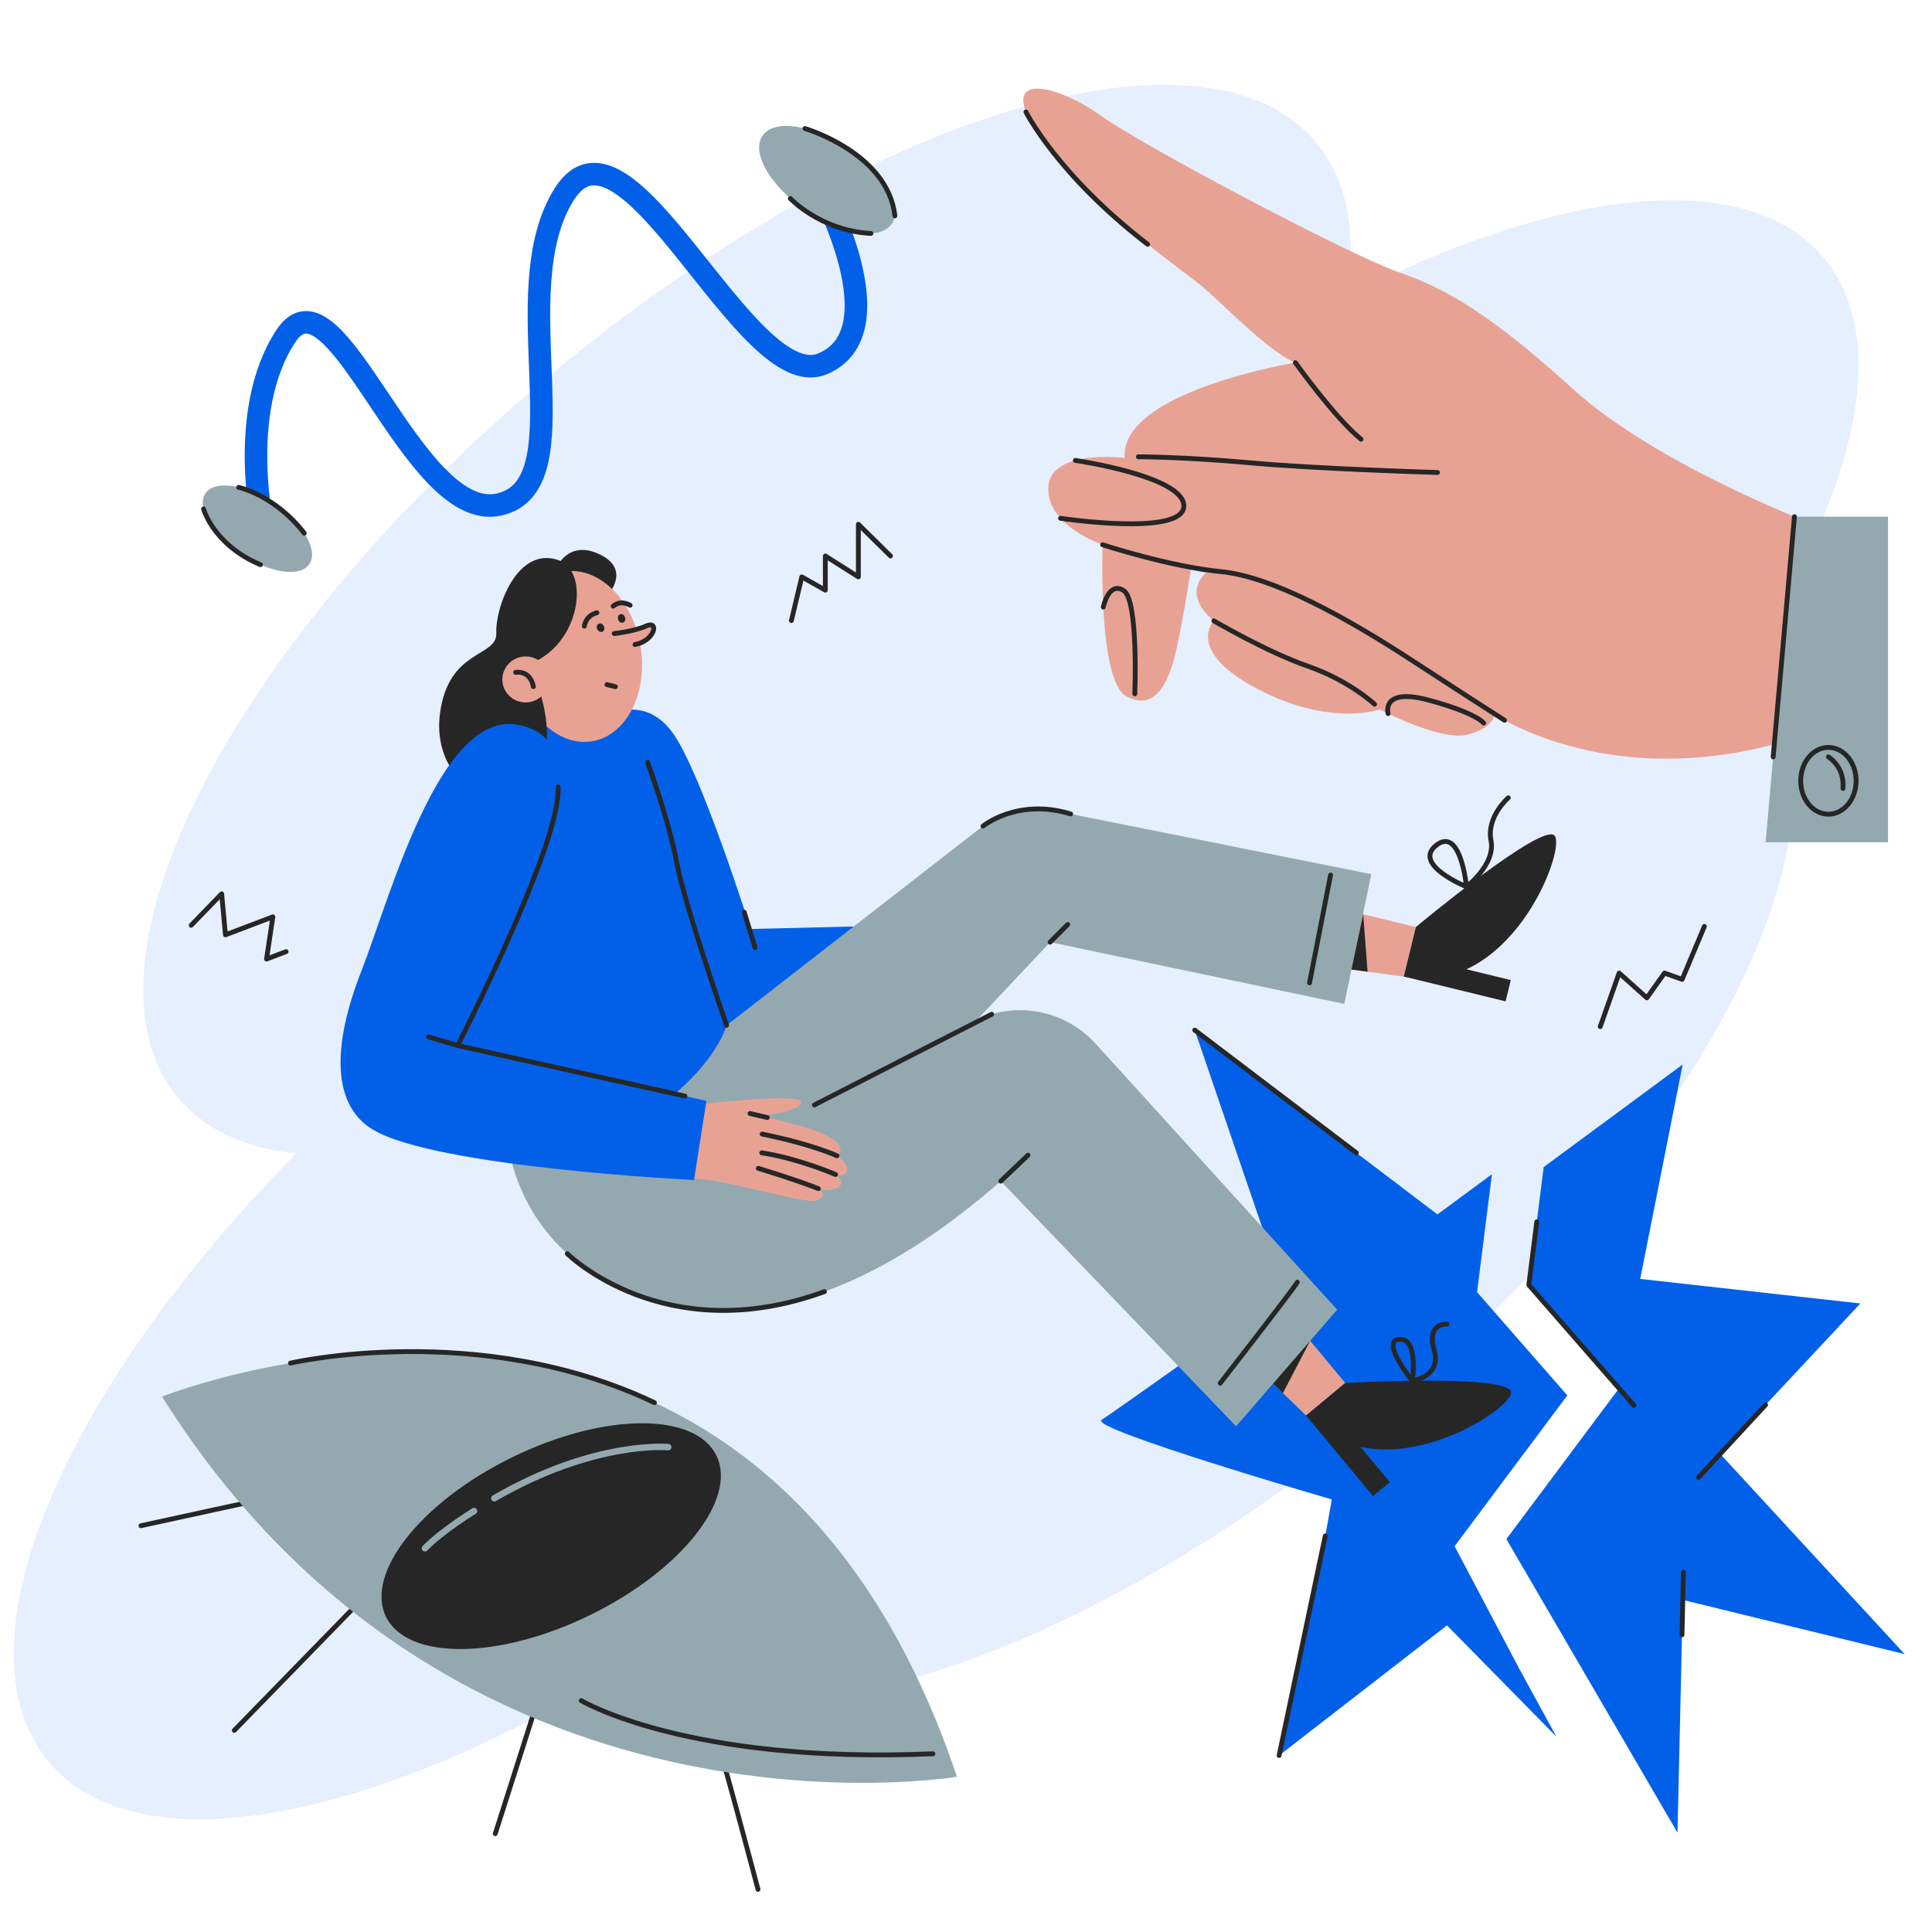 <?xml version="1.0" encoding="UTF-8"?> <svg xmlns="http://www.w3.org/2000/svg" width="1200" height="1200" viewBox="0 0 1200 1200" fill="none"> <path d="M1080.26 415.74C1151.9 309.96 1175.88 212.44 1133.03 160.51C1085.61 103.04 968.728 116.48 836.558 184.29C842.878 145.39 837.208 112.4 817.738 88.81C749.128 5.66 535.138 70.92 339.778 234.56C144.418 398.2 41.678 598.28 110.288 681.43C126.988 701.67 152.318 713.09 183.868 716.46C38.868 863.64 -29.272 1022.14 29.858 1093.79C85.378 1161.07 236.068 1131.17 395.058 1030.63C473.038 1096.84 676.238 1030.26 862.508 874.23C1057.87 710.59 1160.61 510.52 1092 427.38C1088.46 423.1 1084.53 419.24 1080.26 415.74Z" fill="#0260E8" fill-opacity="0.1"></path> <path d="M180.419 927.68C178.809 927.68 87.559 947.65 87.559 947.65" stroke="#262626" stroke-width="3" stroke-miterlimit="10" stroke-linecap="round" stroke-linejoin="round"></path> <path d="M227.117 991.02L145.527 1074.76" stroke="#262626" stroke-width="3" stroke-miterlimit="10" stroke-linecap="round" stroke-linejoin="round"></path> <path d="M332.867 1059.73L307.617 1138.93" stroke="#262626" stroke-width="3" stroke-miterlimit="10" stroke-linecap="round" stroke-linejoin="round"></path> <path d="M446.66 1086.03C448.81 1090.32 470.81 1173.52 470.81 1173.52" stroke="#262626" stroke-width="3" stroke-miterlimit="10" stroke-linecap="round" stroke-linejoin="round"></path> <path d="M377.02 444.67C377.02 444.67 400.4 430.58 418.14 455.63C435.88 480.68 466.18 577 466.18 577L581.44 574.24L565.79 629.96L420.53 649.4L377.02 444.67Z" fill="#0260E8"></path> <path d="M1041.92 1138.31L935.641 955.95L1005.65 862.25L949.581 798.13L958.811 724.89L1045.16 661.17L1018.77 794.36L1155.52 809.61L1068.3 902.89L1183.02 1027.4L1045.22 993.74L1041.92 1138.31Z" fill="#0260E8"></path> <path d="M898.739 1007.73C893.169 1011.25 806.819 1075.26 795.679 1084.24C802.659 1070.74 827.209 931.35 827.209 931.35C827.209 931.35 675.749 887.27 684.179 881.94C692.589 876.62 797.459 801.86 797.459 801.86L742.079 639.83L892.819 754.29L926.659 729.33L917.429 802.57L973.499 866.69L903.489 960.39L963.009 1073.25C929.069 1040.07 901.809 1005.78 898.739 1007.73Z" fill="#0260E8"></path> <path d="M1096.65 872.57L1054.98 917.62" stroke="#262626" stroke-width="3" stroke-miterlimit="10" stroke-linecap="round" stroke-linejoin="round"></path> <path d="M1044.73 1015.38L1045.59 976.58" stroke="#262626" stroke-width="3" stroke-miterlimit="10" stroke-linecap="round" stroke-linejoin="round"></path> <path d="M954.518 758.89L949.578 798.13L1014.87 872.93" stroke="#262626" stroke-width="3" stroke-miterlimit="10" stroke-linecap="round" stroke-linejoin="round"></path> <path d="M813.029 1008.06L794.469 1090.36L898.749 1009.55L966.739 1078.72L944.539 1038.22L897.969 989.01L813.029 1008.06Z" fill="#0260E8"></path> <path d="M100.637 867.46C100.637 867.46 465.797 721.36 594.387 1103.56C594.387 1103.56 282.197 1156.51 100.637 867.46Z" fill="#94A9AF"></path> <path d="M366.311 1003.25C422.984 975.613 458.203 931.218 444.974 904.09C431.745 876.962 375.078 877.374 318.405 905.011C261.732 932.648 226.513 977.043 239.742 1004.17C252.971 1031.3 309.638 1030.89 366.311 1003.25Z" fill="#262626"></path> <path d="M415.048 898.83C415.048 898.83 369.328 894.47 307.008 930.61" stroke="#94A9AF" stroke-width="4" stroke-miterlimit="10" stroke-linecap="round" stroke-linejoin="round"></path> <path d="M294.446 938.53C294.446 938.53 274.676 950.64 263.926 961.67" stroke="#94A9AF" stroke-width="4" stroke-miterlimit="10" stroke-linecap="round" stroke-linejoin="round"></path> <path d="M809.988 828.239L835.558 858.999L811.238 879.229L781.098 849.959L809.988 828.239Z" fill="#E8A294"></path> <path d="M835.559 858.999C835.559 858.999 938.769 853.129 938.579 864.939C938.389 876.749 856.029 928.909 811.219 879.219L835.559 858.999Z" fill="#262626"></path> <path d="M811.238 879.229L852.818 929.26L863.268 920.57L829.568 880.03L811.238 879.229Z" fill="#262626"></path> <path d="M840.557 566.33L879.417 575.8L871.937 606.54L830.297 600.99L840.557 566.33Z" fill="#E8A294"></path> <path d="M879.416 575.8C879.416 575.8 958.816 509.6 965.706 519.2C972.586 528.8 937.516 619.76 871.926 606.54L879.416 575.8Z" fill="#262626"></path> <path d="M871.938 606.54L935.148 621.95L938.367 608.75L887.138 596.26L871.938 606.54Z" fill="#262626"></path> <path d="M451.276 636.87L608.546 514.6C621.746 504.34 638.766 500.32 655.166 503.6L851.736 542.93L834.976 623.53L652.246 585.21L540.166 704.29L395.816 708.46L404.726 651.68L451.276 636.87Z" fill="#94A9AF"></path> <path d="M315.75 711.43C315.75 711.43 321.62 768.22 378.67 796.38C403.36 808.57 487.25 851.2 621.59 733.64L767.75 885.9L830.54 813.47L680.47 648.22C661.07 626.86 629.69 621.31 604.15 634.71L441.3 720.16L315.75 711.43Z" fill="#94A9AF"></path> <path d="M431.897 686.19C431.897 686.19 494.817 678.68 497.467 684.19C500.117 689.7 472.427 693.25 472.427 693.25C472.427 693.25 508.487 700.58 517.367 707.62C526.237 714.66 519.857 717.88 519.857 717.88C519.857 717.88 527.427 722.82 526.037 727.24C524.647 731.67 518.947 729.48 518.947 729.48C518.947 729.48 525.577 734.52 520.597 737.59C515.617 740.66 508.347 738.3 508.347 738.3C508.347 738.3 515.287 742.95 506.947 745.7C499.157 748.26 440.507 728.95 422.867 732.17L431.897 686.19Z" fill="#E8A294"></path> <path d="M519.869 717.89C519.869 717.89 504.699 710.75 473.379 704.41" stroke="#262626" stroke-width="3" stroke-miterlimit="10" stroke-linecap="round" stroke-linejoin="round"></path> <path d="M518.947 729.49C518.947 729.49 495.597 719.41 473.137 716.06" stroke="#262626" stroke-width="3" stroke-miterlimit="10" stroke-linecap="round" stroke-linejoin="round"></path> <path d="M508.349 738.3C508.349 738.3 497.639 733.85 470.969 725.66" stroke="#262626" stroke-width="3" stroke-miterlimit="10" stroke-linecap="round" stroke-linejoin="round"></path> <path d="M476.588 694.13L465.848 691.63" stroke="#262626" stroke-width="3" stroke-miterlimit="10" stroke-linecap="round" stroke-linejoin="round"></path> <path d="M370.098 443.609C370.098 443.609 410.608 479.809 418.658 526.839C426.708 573.869 451.278 636.859 451.278 636.859C451.278 636.859 443.148 669.009 389.398 700.179C335.648 731.349 259.918 646.949 259.918 646.949L340.998 441.619L370.098 443.609Z" fill="#0260E8"></path> <path d="M345.508 352.98C345.508 352.98 352.648 334.82 372.458 344.31C392.268 353.8 377.518 369.55 377.518 369.55L345.508 352.98Z" fill="#262626"></path> <path d="M367.751 460.398C389.184 456.843 402.649 430.381 397.825 401.292C393.001 372.204 371.715 351.505 350.282 355.059C328.848 358.614 315.383 385.076 320.207 414.164C325.031 443.253 346.317 463.952 367.751 460.398Z" fill="#E8A294"></path> <path d="M347.009 347.96C366.439 354.83 360.989 400.29 328.639 412.55C328.639 412.55 356.679 467.52 323.529 490.23C315.209 495.93 301.499 492.56 292.299 488.42C281.579 483.6 270.249 466.59 273.269 443.27C278.519 402.72 309.009 408.48 308.279 393.08C307.549 377.66 321.199 338.84 347.009 347.96Z" fill="#262626"></path> <path d="M327.678 436.246C335.647 435.581 341.576 428.672 340.92 420.813C340.265 412.954 333.273 407.121 325.304 407.786C317.335 408.451 311.406 415.36 312.062 423.219C312.717 431.078 319.709 436.911 327.678 436.246Z" fill="#E8A294"></path> <path d="M320.258 417.619C320.258 417.619 329.258 415.909 331.288 426.499" stroke="#262626" stroke-width="3" stroke-miterlimit="10" stroke-linecap="round" stroke-linejoin="round"></path> <path d="M386.993 386.727C388.178 386.316 388.735 384.82 388.237 383.385C387.74 381.95 386.376 381.12 385.192 381.531C384.007 381.941 383.45 383.438 383.948 384.873C384.445 386.308 385.809 387.138 386.993 386.727Z" fill="#262626"></path> <path d="M374.264 392.333C375.379 391.761 375.722 390.201 375.029 388.85C374.336 387.498 372.87 386.866 371.754 387.438C370.639 388.01 370.296 389.569 370.989 390.921C371.682 392.272 373.148 392.904 374.264 392.333Z" fill="#262626"></path> <path d="M381.477 393.509C381.477 393.509 393.547 392.309 401.517 388.759C409.507 385.199 406.797 398.039 394.407 400.329" fill="#E8A294"></path> <path d="M381.477 393.509C381.477 393.509 393.547 392.309 401.517 388.759C409.507 385.199 406.797 398.039 394.407 400.329" stroke="#262626" stroke-width="3" stroke-miterlimit="10" stroke-linecap="round" stroke-linejoin="round"></path> <path d="M377.02 425.239L382.25 426.499" stroke="#262626" stroke-width="3" stroke-miterlimit="10" stroke-linecap="round" stroke-linejoin="round"></path> <path d="M362.957 388.909C362.957 388.909 363.507 382.489 370.767 380.569" stroke="#262626" stroke-width="3" stroke-miterlimit="10" stroke-linecap="round" stroke-linejoin="round"></path> <path d="M391.369 375.95C391.369 375.95 385.769 372.29 380.859 376.5" stroke="#262626" stroke-width="3" stroke-miterlimit="10" stroke-linecap="round" stroke-linejoin="round"></path> <path d="M321.338 450.1C356.538 456.31 354.028 496.29 322.238 561.24C290.448 626.19 284.248 649.39 284.248 649.39L438.778 683.75L431.058 732.94C431.058 732.94 270.868 725.16 231.628 701.65C206.008 686.29 206.318 649.39 224.458 603.15C242.128 558.09 272.798 441.54 321.338 450.1Z" fill="#0260E8"></path> <path d="M425.428 680.789L284.238 649.389C284.238 649.389 348.748 523.649 346.648 488.819" stroke="#262626" stroke-width="3" stroke-miterlimit="10" stroke-linecap="round" stroke-linejoin="round"></path> <path d="M505.816 686.3L615.966 629.96" stroke="#262626" stroke-width="3" stroke-miterlimit="10" stroke-linecap="round" stroke-linejoin="round"></path> <path d="M621.578 733.64L638.508 717.5" stroke="#262626" stroke-width="3" stroke-miterlimit="10" stroke-linecap="round" stroke-linejoin="round"></path> <path d="M846.706 567.83L849.426 603.54L839.406 602.2L846.706 567.83Z" fill="#262626"></path> <path d="M813.78 832.8L796.84 865.25L790.77 859.35L813.78 832.8Z" fill="#262626"></path> <path d="M805.798 796.38C805.558 797.89 757.898 859.13 757.898 859.13" stroke="#262626" stroke-width="3" stroke-miterlimit="10" stroke-linecap="round" stroke-linejoin="round"></path> <path d="M826.447 543.5L813.367 610.49" stroke="#262626" stroke-width="3" stroke-miterlimit="10" stroke-linecap="round" stroke-linejoin="round"></path> <path d="M910.859 550.779C910.859 550.779 876.839 537.009 892.089 525.009C907.349 512.999 910.859 550.779 910.859 550.779Z" stroke="#262626" stroke-width="3" stroke-miterlimit="10" stroke-linecap="round" stroke-linejoin="round"></path> <path d="M910.859 550.78C910.859 550.78 929.009 536.97 926.089 522.11C923.169 507.25 936.839 495.51 936.839 495.51" stroke="#262626" stroke-width="3" stroke-miterlimit="10" stroke-linecap="round" stroke-linejoin="round"></path> <path d="M877.18 857.6C877.18 857.6 857.01 832.7 869.14 831.86C881.28 831.03 877.18 857.6 877.18 857.6Z" stroke="#262626" stroke-width="3" stroke-miterlimit="10" stroke-linecap="round" stroke-linejoin="round"></path> <path d="M877.18 857.599C877.18 857.599 895.65 855.219 890.75 838.339C885.86 821.459 898.73 822.449 898.73 822.449" stroke="#262626" stroke-width="3" stroke-miterlimit="10" stroke-linecap="round" stroke-linejoin="round"></path> <path d="M652.238 585.209L663.188 574.239" stroke="#262626" stroke-width="3" stroke-miterlimit="10" stroke-linecap="round" stroke-linejoin="round"></path> <path d="M1125.64 325.359C1125.64 325.359 1028.77 288.599 977.208 241.809C925.658 195.019 898.288 179.279 868.658 169.039C839.028 158.799 710.298 90.93 683.168 71.43C656.048 51.929 615.358 42.41 647.218 86.579C679.078 130.749 735.358 167.999 747.938 178.979C760.968 190.349 789.718 219.749 804.578 225.229C804.578 225.229 695.378 243.189 698.578 284.439C698.578 284.439 652.418 278.609 651.118 302.599C649.818 326.589 684.848 338.339 684.848 338.339C684.848 338.339 681.838 422.819 699.468 432.399C717.098 441.979 726.048 425.179 731.108 401.449C736.168 377.719 739.668 353.439 739.668 353.439L748.928 355.939C748.928 355.939 733.248 368.239 753.948 385.599C753.948 385.599 735.668 404.069 780.968 427.869C826.268 451.669 857.068 440.669 857.068 440.669C857.068 440.669 893.858 460.129 910.738 456.419C927.608 452.709 928.408 443.679 928.408 443.679C928.408 443.679 1002.07 494.499 1116.34 458.119L1125.64 325.359Z" fill="#E8A294"></path> <path d="M667.907 285.979C667.907 285.979 736.167 295.869 735.287 314.589C734.407 333.309 658.727 321.929 658.727 321.929" stroke="#262626" stroke-width="3" stroke-miterlimit="10" stroke-linecap="round" stroke-linejoin="round"></path> <path d="M804.578 225.239C804.578 225.239 829.268 259.799 845.368 272.809" stroke="#262626" stroke-width="3" stroke-miterlimit="10" stroke-linecap="round" stroke-linejoin="round"></path> <path d="M684.836 338.35C684.836 338.35 726.056 351.9 758.476 355.07C790.886 358.24 837.086 384.16 876.976 410.16C916.866 436.16 934.526 447.37 934.526 447.37" stroke="#262626" stroke-width="3" stroke-miterlimit="10" stroke-linecap="round" stroke-linejoin="round"></path> <path d="M685.258 377.089C685.258 377.089 688.548 360.929 697.878 366.769C707.208 372.609 704.848 430.959 704.848 430.959" stroke="#262626" stroke-width="3" stroke-miterlimit="10" stroke-linecap="round" stroke-linejoin="round"></path> <path d="M753.938 385.619C753.938 385.619 786.798 404.919 812.438 413.819C838.067 422.719 853.768 437.399 853.768 437.399" stroke="#262626" stroke-width="3" stroke-miterlimit="10" stroke-linecap="round" stroke-linejoin="round"></path> <path d="M862.178 443.24C862.178 443.24 857.588 426.84 887.288 434.84C916.988 442.83 921.528 449.07 921.528 449.07" stroke="#262626" stroke-width="3" stroke-miterlimit="10" stroke-linecap="round" stroke-linejoin="round"></path> <path d="M892.859 293.47C892.859 293.47 818.909 291.3 777.109 287.51C735.309 283.72 707.039 283.72 707.039 283.72" stroke="#262626" stroke-width="3" stroke-miterlimit="10" stroke-linecap="round" stroke-linejoin="round"></path> <path d="M284.237 649.4L266.117 643.96" stroke="#262626" stroke-width="3" stroke-miterlimit="10" stroke-linecap="round" stroke-linejoin="round"></path> <path d="M402.168 473.39C402.168 473.39 415.128 508.06 420.528 536.71C425.338 562.24 451.278 636.86 451.278 636.86" stroke="#262626" stroke-width="3" stroke-miterlimit="10" stroke-linecap="round" stroke-linejoin="round"></path> <path d="M462.25 566.59L469.01 588.6" stroke="#262626" stroke-width="3" stroke-miterlimit="10" stroke-linecap="round" stroke-linejoin="round"></path> <path d="M118.738 574.719L137.678 555.149L140.028 580.649L169.488 569.459L165.538 595.689L177.698 591.069" stroke="#262626" stroke-width="3" stroke-miterlimit="10" stroke-linecap="round" stroke-linejoin="round"></path> <path d="M993.938 637.66L1005.68 604.37L1022.9 619.78L1033.86 604.37L1044.81 608.32L1058.62 575.42" stroke="#262626" stroke-width="3" stroke-miterlimit="10" stroke-linecap="round" stroke-linejoin="round"></path> <path d="M491.547 385.47L498.007 358.32L512.627 366.56V345.33L533.147 358.32V325.64L553.107 345.33" stroke="#262626" stroke-width="3" stroke-miterlimit="10" stroke-linecap="round" stroke-linejoin="round"></path> <path d="M637.227 69.529C637.227 69.529 656.677 108.499 712.847 151.759" stroke="#262626" stroke-width="3" stroke-miterlimit="10" stroke-linecap="round" stroke-linejoin="round"></path> <path d="M180.418 846.65C180.418 846.65 297.448 819.42 406.478 871.19" stroke="#262626" stroke-width="3" stroke-miterlimit="10" stroke-linecap="round" stroke-linejoin="round"></path> <path d="M352.359 778.699C352.359 778.699 412.599 838.549 512.089 802.249" stroke="#262626" stroke-width="3" stroke-miterlimit="10" stroke-linecap="round" stroke-linejoin="round"></path> <path d="M610.559 513.109C610.559 513.109 632.099 495.429 664.979 505.559" stroke="#262626" stroke-width="3" stroke-miterlimit="10" stroke-linecap="round" stroke-linejoin="round"></path> <path d="M509.857 117.1C509.857 117.1 558.207 206.31 510.857 226C463.507 245.69 389.427 59.56 350.597 120.42C311.767 181.28 363.677 301.5 309.877 313.38C256.077 325.26 208.607 161.4 177.477 208.84C146.347 256.28 163.977 331.19 163.977 331.19" stroke="#0260E8" stroke-width="14" stroke-miterlimit="10" stroke-linecap="round" stroke-linejoin="round"></path> <path d="M553.932 138.968C561.158 128.352 549.034 107.508 526.854 92.411C504.674 77.314 480.836 73.68 473.61 84.296C466.385 94.911 478.508 115.755 500.688 130.853C522.869 145.95 546.707 149.583 553.932 138.968Z" fill="#94A9AF"></path> <path d="M192.145 350.355C197.95 341.826 188.21 325.079 170.39 312.95C152.57 300.82 133.418 297.901 127.613 306.43C121.808 314.959 131.548 331.706 149.368 343.835C167.188 355.965 186.34 358.883 192.145 350.355Z" fill="#94A9AF"></path> <path d="M499.988 79.83C499.988 79.83 551.478 94.96 555.838 134.08" stroke="#262626" stroke-width="3" stroke-miterlimit="10" stroke-linecap="round" stroke-linejoin="round"></path> <path d="M126.418 316.1C126.418 316.1 132.538 338.49 161.788 350.75" stroke="#262626" stroke-width="3" stroke-miterlimit="10" stroke-linecap="round" stroke-linejoin="round"></path> <path d="M490.898 123.29C490.898 123.29 509.588 143.26 540.918 145.01" stroke="#262626" stroke-width="3" stroke-miterlimit="10" stroke-linecap="round" stroke-linejoin="round"></path> <path d="M148.215 302.69C148.215 302.69 170.555 307.42 188.985 331.18" stroke="#262626" stroke-width="3" stroke-miterlimit="10" stroke-linecap="round" stroke-linejoin="round"></path> <path d="M361.027 1056.26C361.027 1056.26 426.667 1095.73 579.477 1089.3" stroke="#262626" stroke-width="3" stroke-miterlimit="10" stroke-linecap="round" stroke-linejoin="round"></path> <path d="M823.139 954.01L794.469 1090.36" stroke="#262626" stroke-width="3" stroke-miterlimit="10" stroke-linecap="round" stroke-linejoin="round"></path> <path d="M742.078 639.83L842.468 716.06" stroke="#262626" stroke-width="3" stroke-miterlimit="10" stroke-linecap="round" stroke-linejoin="round"></path> <path d="M1114.56 320.92L1096.65 523.14H1172.68V320.92H1114.56Z" fill="#94A9AF"></path> <path d="M1135.65 505.729C1145.15 505.729 1152.86 496.439 1152.86 484.979C1152.86 473.52 1145.15 464.229 1135.65 464.229C1126.14 464.229 1118.44 473.52 1118.44 484.979C1118.44 496.439 1126.14 505.729 1135.65 505.729Z" stroke="#262626" stroke-width="3" stroke-miterlimit="10" stroke-linecap="round" stroke-linejoin="round"></path> <path d="M1135.65 470.13C1135.65 470.13 1145.81 476.01 1144.7 489.7" stroke="#262626" stroke-width="3" stroke-miterlimit="10" stroke-linecap="round" stroke-linejoin="round"></path> <path d="M1114.56 320.92L1101.35 470.13" stroke="#262626" stroke-width="3" stroke-miterlimit="10" stroke-linecap="round" stroke-linejoin="round"></path> </svg> 